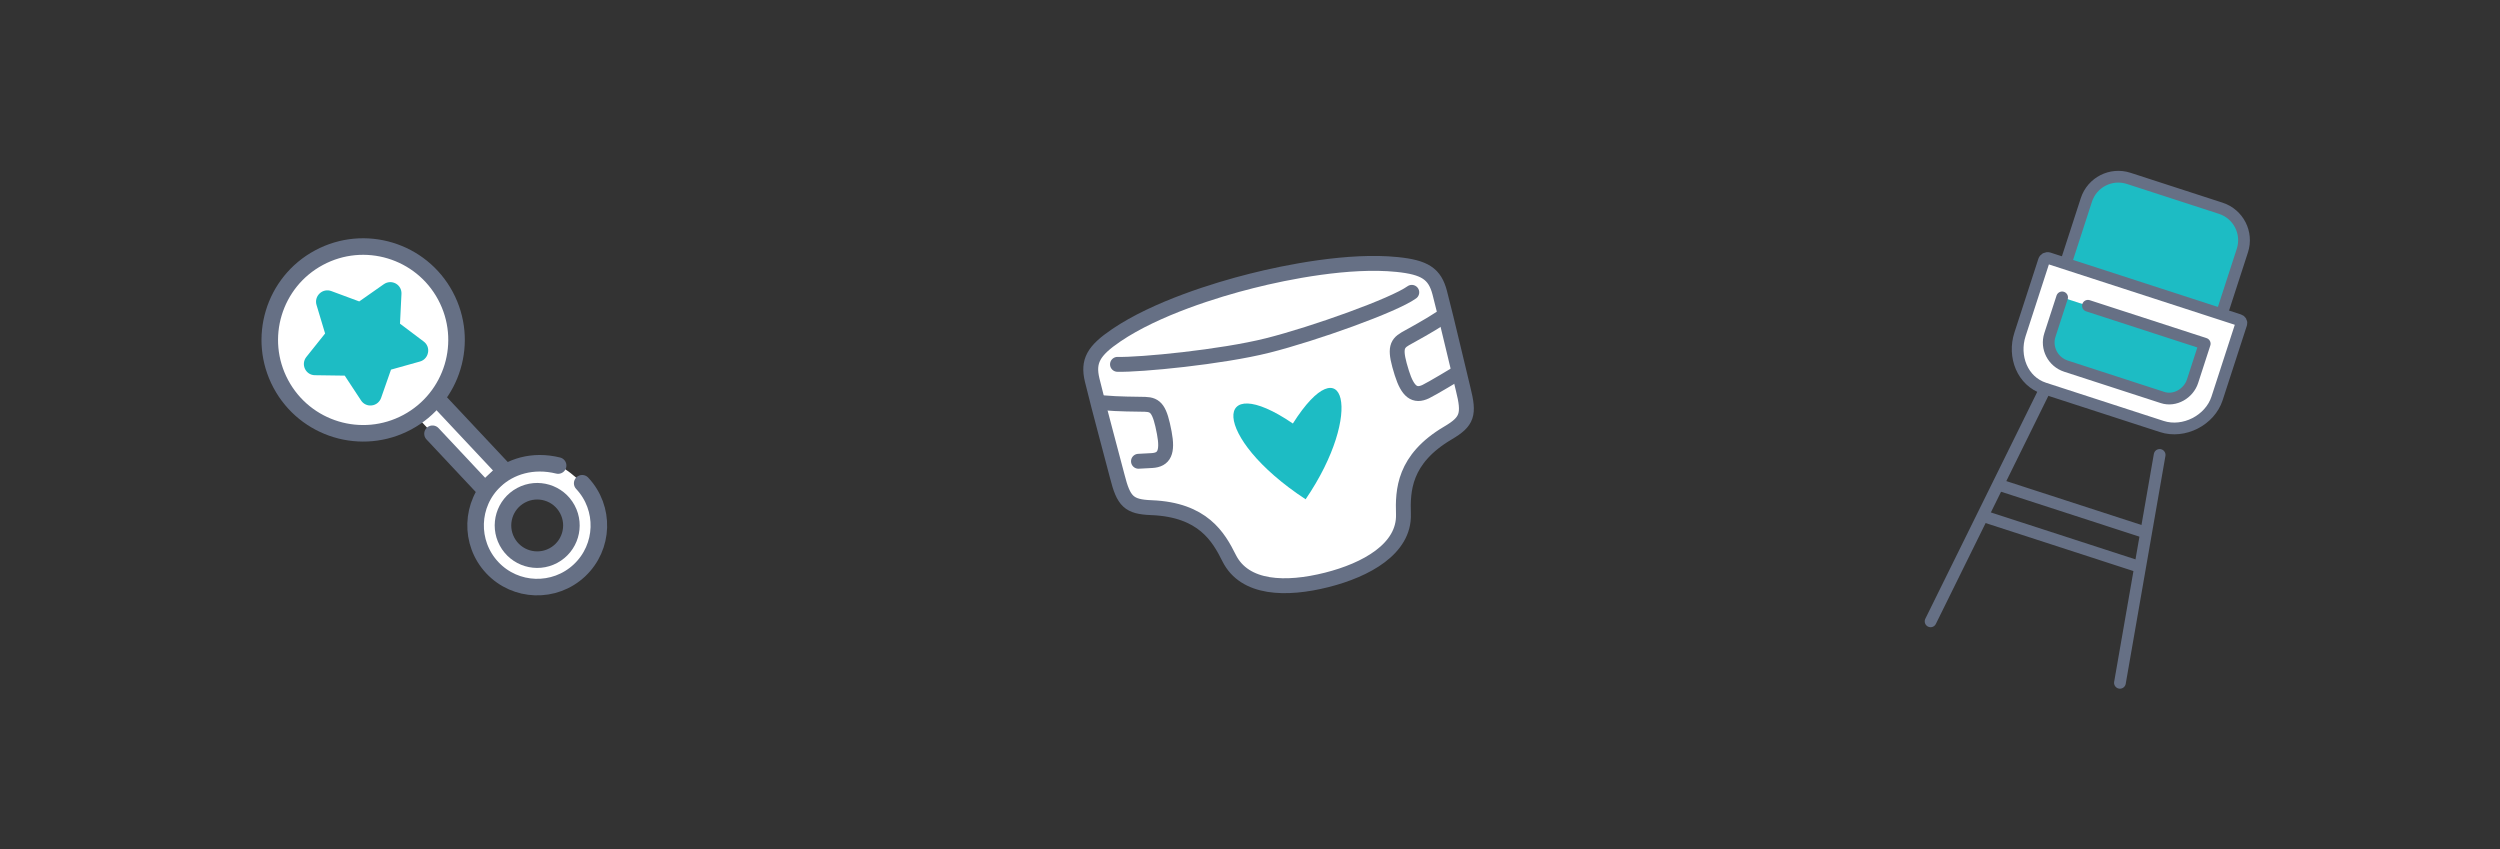 <svg width="259" height="88" viewBox="0 0 259 88" fill="none" xmlns="http://www.w3.org/2000/svg">
<rect x="0" y="0" width="259" height="88" fill="#333333" stroke="none"/>
<path d="M57.82 48.225C55.215 47.315 52.832 48.33 51.283 49.775C48.71 52.194 48.585 56.233 50.993 58.806C53.412 61.38 57.453 61.509 60.029 59.095C62.6 56.682 62.678 52.546 60.315 50.066C59.779 49.504 58.55 48.482 57.82 48.225ZM58.08 57.023C56.654 58.363 54.41 58.293 53.074 56.864C51.734 55.438 51.804 53.194 53.235 51.852C54.661 50.511 56.905 50.582 58.247 52.012C59.583 53.441 59.513 55.685 58.08 57.023Z" fill="white"/>
<path d="M45.349 41.385L52.283 48.776L50.222 50.713L43.25 43.242" fill="white"/>
<path d="M42.194 43.741C46.902 41.216 48.672 35.353 46.148 30.645C43.623 25.937 37.76 24.167 33.052 26.692C28.344 29.216 26.574 35.079 29.098 39.787C31.623 44.495 37.486 46.265 42.194 43.741Z" fill="white" stroke="#667085" stroke-width="1.714" stroke-miterlimit="10" stroke-linecap="round" stroke-linejoin="round"/>
<path d="M60.314 50.066C62.727 52.638 62.6 56.682 60.028 59.095C57.456 61.507 53.411 61.38 50.999 58.809C48.587 56.237 48.714 52.192 51.285 49.78C52.832 48.33 55.189 47.58 57.822 48.23" stroke="#667085" stroke-width="1.714" stroke-miterlimit="10" stroke-linecap="round" stroke-linejoin="round"/>
<path d="M45.348 41.385L52.283 48.776L50.222 50.713L44.807 44.937" stroke="#667085" stroke-width="1.714" stroke-miterlimit="10" stroke-linecap="round" stroke-linejoin="round"/>
<path d="M57.329 57.56C59.054 56.635 59.702 54.486 58.777 52.761C57.852 51.036 55.704 50.388 53.979 51.313C52.254 52.238 51.605 54.386 52.53 56.111C53.455 57.836 55.604 58.485 57.329 57.56Z" stroke="#667085" stroke-width="1.714" stroke-miterlimit="10" stroke-linecap="round" stroke-linejoin="round"/>
<path d="M43.989 37.182C43.856 37.309 43.685 37.406 43.499 37.456L40.508 38.294L39.482 41.224C39.333 41.645 38.965 41.948 38.524 42C38.081 42.059 37.652 41.864 37.408 41.492L35.714 38.916L32.618 38.872C32.173 38.865 31.781 38.612 31.591 38.205C31.403 37.803 31.458 37.333 31.738 36.981L33.68 34.549L32.791 31.59C32.662 31.163 32.788 30.71 33.114 30.401C33.44 30.092 33.904 30 34.323 30.155L37.217 31.229L39.766 29.442C40.136 29.183 40.604 29.161 40.995 29.37C41.385 29.585 41.614 29.993 41.592 30.441L41.44 33.533L43.905 35.389C44.261 35.657 44.429 36.097 44.341 36.535C44.291 36.797 44.169 37.018 43.989 37.182Z" fill="#1DBCC4"/>
<path d="M144.741 27.402C147.612 27.694 148.64 28.363 149.154 30.317C149.946 33.342 151.231 38.92 151.581 40.297C152.246 42.933 152.033 43.664 150.008 44.856C145.397 47.575 145.322 50.84 145.397 53.268C145.508 56.869 141.516 59.053 137.45 60.077C133.237 61.14 128.945 61.038 127.337 57.817C126.251 55.642 124.639 52.803 119.287 52.594C116.944 52.502 116.408 51.957 115.744 49.325C115.398 47.948 113.887 42.424 113.152 39.385C112.678 37.418 113.267 36.346 115.655 34.729C119.766 31.943 125.99 30.024 129.644 29.108C133.33 28.173 139.798 26.893 144.741 27.402Z" fill="white" stroke="#667085" stroke-width="1.542" stroke-miterlimit="10" stroke-linecap="round"/>
<path d="M115.771 37.746C118.114 37.812 126.544 36.997 131.333 35.792C136.121 34.587 144.414 31.624 146.261 30.286" stroke="#667085" stroke-width="1.542" stroke-miterlimit="10" stroke-linecap="round"/>
<path d="M114.148 41.719C116.08 41.888 117.568 41.857 118.627 41.888C119.761 41.923 120.16 42.402 120.62 44.838C121.001 46.849 120.616 47.638 119.345 47.713C118.822 47.744 117.945 47.788 117.945 47.788" stroke="#667085" stroke-width="1.542" stroke-miterlimit="10" stroke-linecap="round"/>
<path d="M149.45 32.829C147.829 33.892 146.504 34.569 145.587 35.097C144.608 35.664 144.484 36.275 145.228 38.641C145.844 40.594 146.562 41.117 147.714 40.568C148.383 40.249 150.939 38.703 150.939 38.703" stroke="#667085" stroke-width="1.542" stroke-miterlimit="10" stroke-linecap="round"/>
<path d="M133.942 43.877C125.649 38.22 125.37 45.232 135.262 51.726C141.398 42.729 139.222 35.535 133.942 43.877Z" fill="#1DBCC4"/>
<path d="M223.739 47.129L219.625 70.74" stroke="#667085" stroke-width="1.216" stroke-miterlimit="10" stroke-linecap="round"/>
<path d="M211.869 40.33L200.009 64.371" stroke="#667085" stroke-width="1.216" stroke-miterlimit="10" stroke-linecap="round"/>
<path d="M230.169 32.553L232.309 25.961C232.903 24.134 231.902 22.171 230.074 21.577L220.532 18.479C218.705 17.886 216.742 18.886 216.148 20.714L214.086 27.067C214.044 27.196 214.115 27.337 214.245 27.379" fill="#1DBCC4"/>
<path d="M230.169 32.553L232.309 25.961C232.903 24.134 231.902 22.171 230.074 21.577L220.532 18.479C218.705 17.886 216.742 18.886 216.148 20.714L214.086 27.067C214.044 27.196 214.115 27.337 214.245 27.379" stroke="#667085" stroke-width="1.216" stroke-miterlimit="10" stroke-linejoin="round"/>
<path d="M211.753 27L209.272 34.642C208.533 36.918 209.511 39.494 211.787 40.233L223.968 44.188C226.244 44.927 228.952 43.543 229.689 41.271L232.195 33.552C232.248 33.39 232.158 33.214 231.996 33.161L212.243 26.747C212.039 26.685 211.819 26.797 211.753 27Z" fill="white" stroke="#667085" stroke-width="1.216" stroke-miterlimit="10" stroke-linejoin="round"/>
<path d="M213.635 30.81L212.37 34.704C211.935 36.046 212.684 37.494 214.043 37.935L224.05 41.185C225.323 41.598 226.737 40.76 227.146 39.501L228.41 35.607L216.309 31.678" fill="#1DBCC4"/>
<path d="M213.635 30.81L212.37 34.704C211.935 36.046 212.684 37.494 214.043 37.935L224.05 41.185C225.323 41.598 226.737 40.76 227.146 39.501L228.41 35.607L216.309 31.678" stroke="#667085" stroke-width="1.216" stroke-miterlimit="10" stroke-linecap="round" stroke-linejoin="round"/>
<path d="M221.32 58.618L205.83 53.589" stroke="#667085" stroke-width="1.216" stroke-miterlimit="10" stroke-linecap="round"/>
<path d="M222.197 55.138L207.478 50.359" stroke="#667085" stroke-width="1.216" stroke-miterlimit="10" stroke-linecap="round"/>
</svg>
